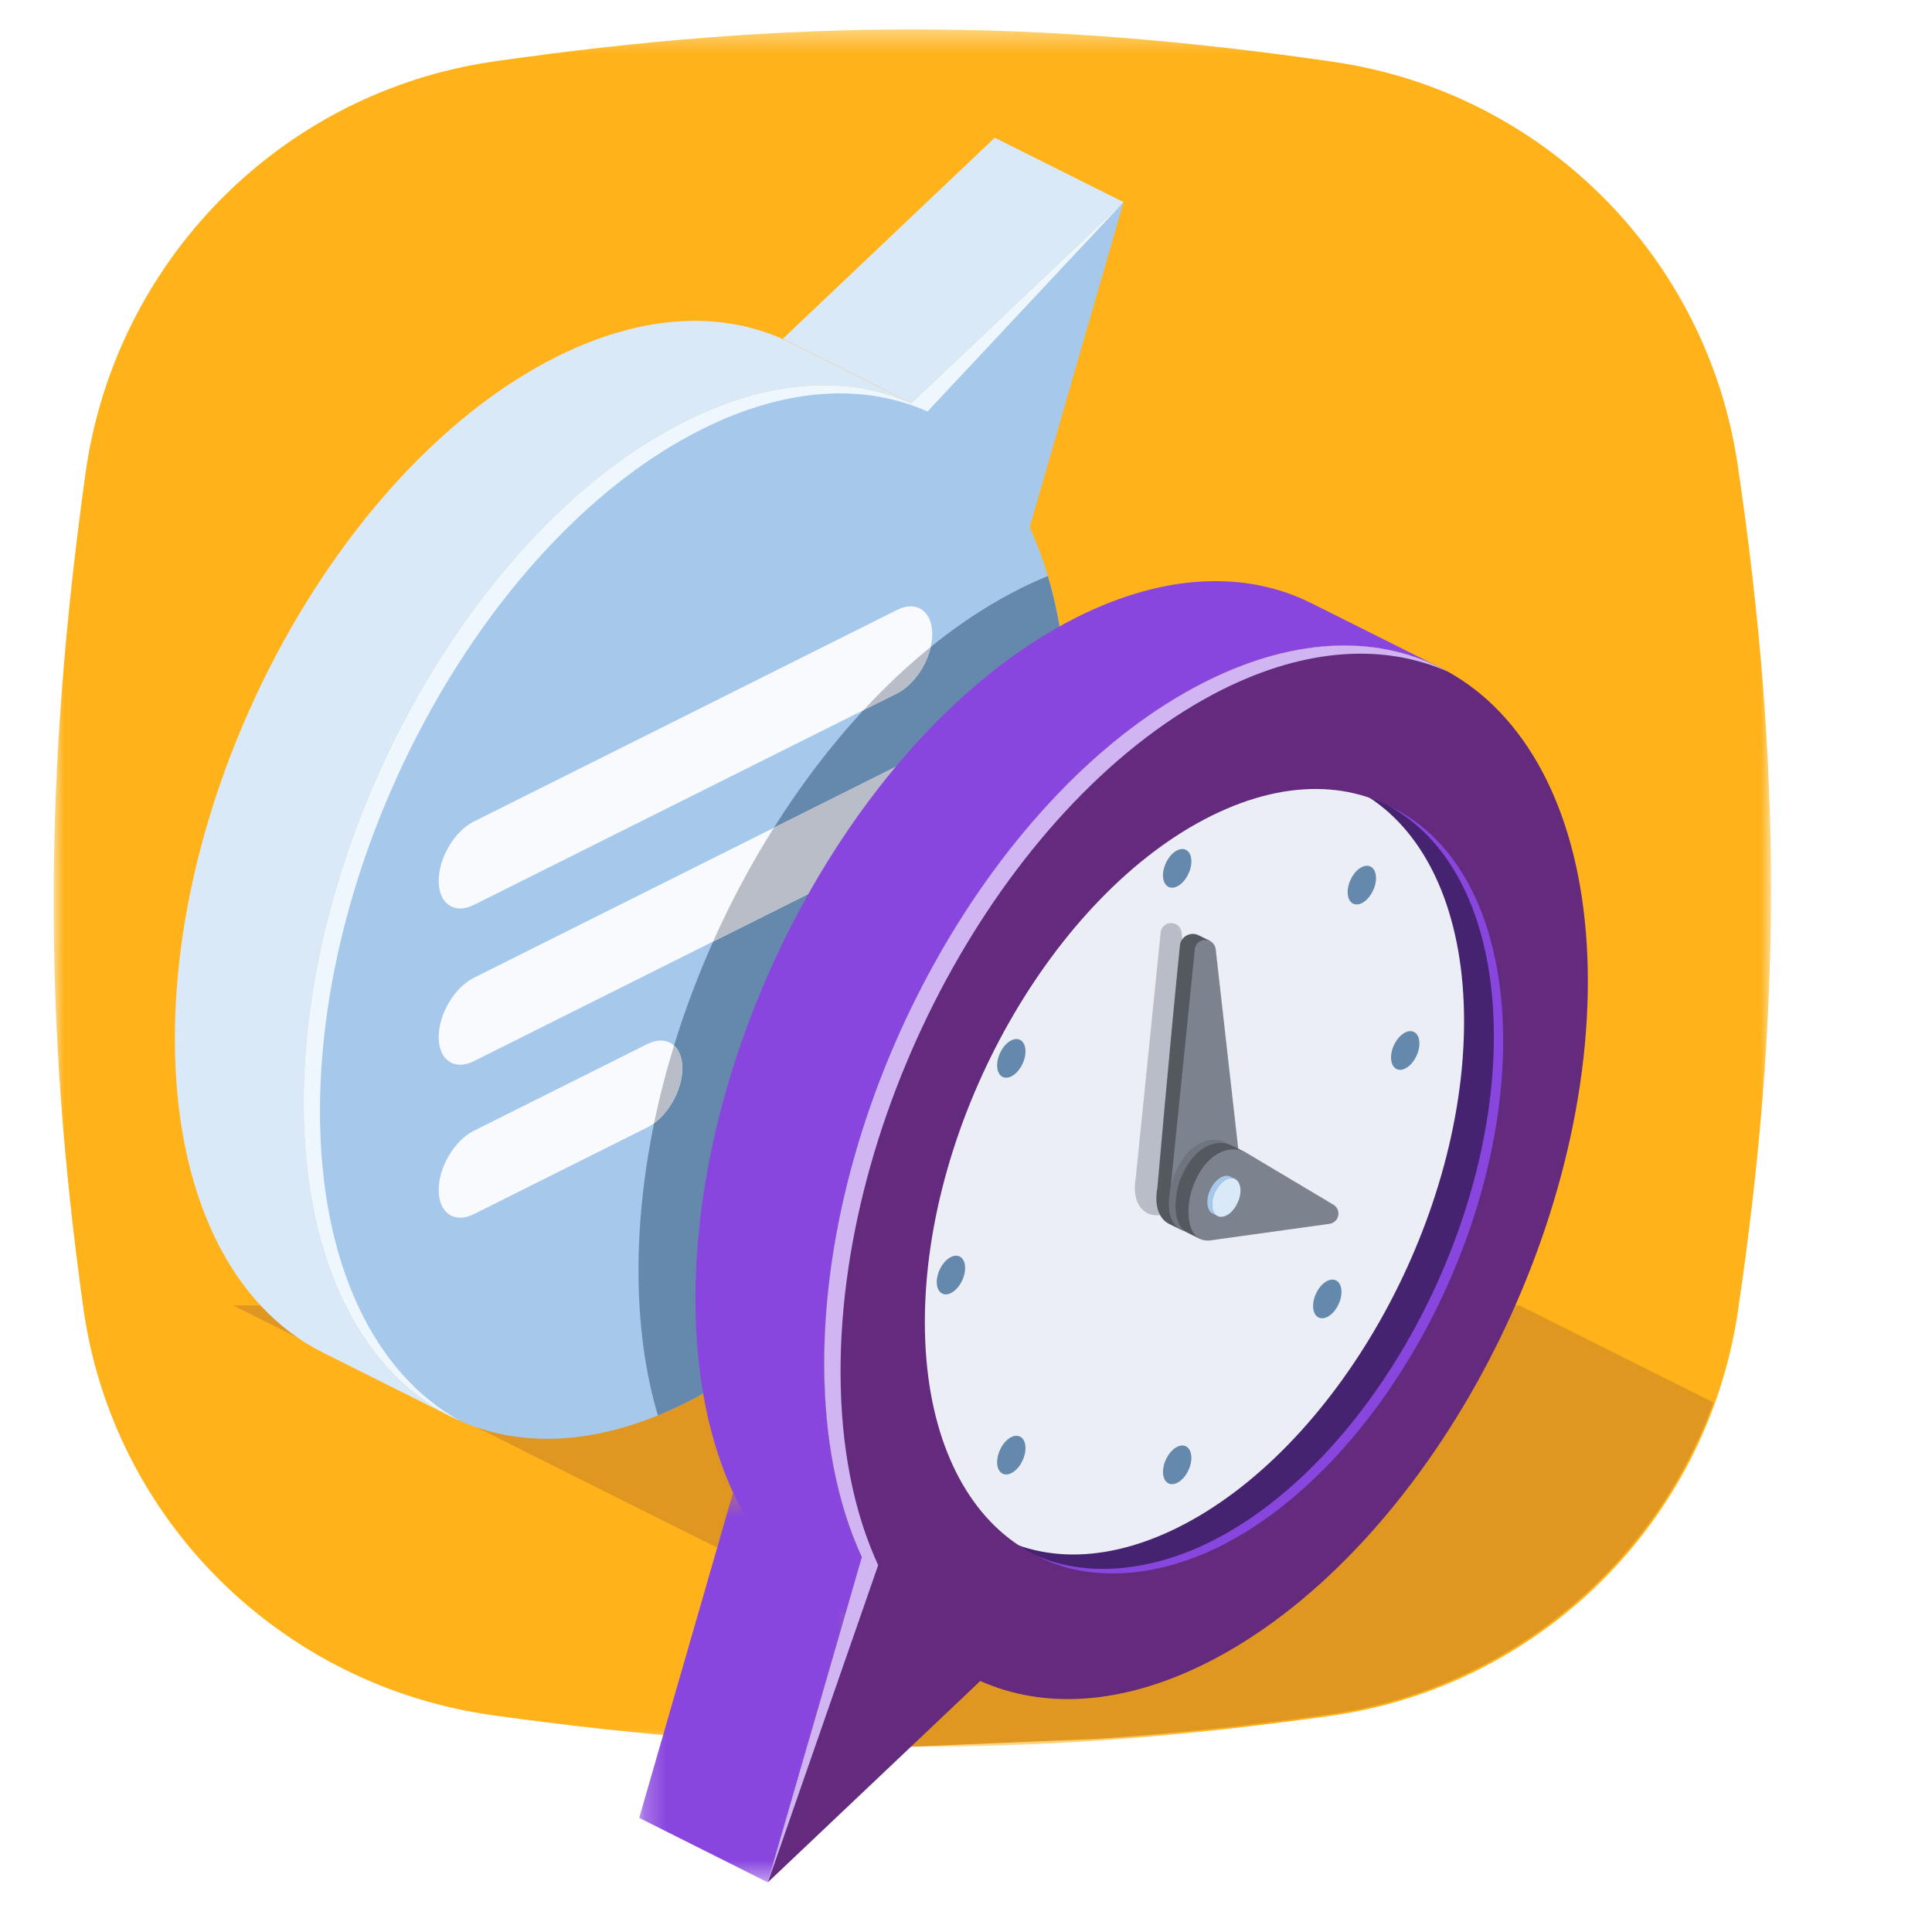 <?xml version="1.0" encoding="UTF-8"?>
<svg width="90px" height="90px" viewBox="0 0 90 90" version="1.1" xmlns="http://www.w3.org/2000/svg" xmlns:xlink="http://www.w3.org/1999/xlink">
    <title>beneficios/atencion</title>
    <defs>
        <polygon id="path-1" points="0 0.351 80 0.351 80 80.351 0 80.351"></polygon>
        <polygon id="path-3" points="0.24 0.364 10.612 0.364 10.612 18.519 0.24 18.519"></polygon>
    </defs>
    <g id="beneficios/atencion" stroke="none" stroke-width="1" fill="none" fill-rule="evenodd">
        <g id="Group-69" transform="translate(2.5, 1)">
            <g id="Group-3" transform="translate(0, 0.02)">
                <mask id="mask-2" fill="white">
                    <use xlink:href="#path-1"></use>
                </mask>
                <g id="Clip-2"></g>
                <path d="M1.484,21.027 C2.859,11.124 10.613,3.266 20.509,1.844 C34.403,-0.153 45.856,-0.149 59.65,1.867 C69.353,3.285 77.007,10.918 78.445,20.618 C80.543,34.771 80.49,46.319 78.457,60.068 C77.011,69.849 69.266,77.534 59.476,78.911 C45.686,80.851 34.32,80.819 20.446,78.881 C10.586,77.504 2.76,69.781 1.384,59.921 C-0.525,46.246 -0.429,34.811 1.484,21.027" id="Fill-1" fill="#FFB219" mask="url(#mask-2)"></path>
            </g>
            <path d="M77.317,64.331 L68.281,59.809 L8.351,59.809 L31.774,71.532 L39.933,80.37 L48.688,79.998 C52.155,79.76 55.7,79.385 59.423,78.861 C67.72,77.694 74.547,71.996 77.317,64.331" id="Fill-4" fill="#E09722"></path>
            <path d="M39.949,17.79 L49.84,8.415 L45.465,23.565 C46.588,26 47.218,29.046 47.218,32.593 C47.218,45.214 39.248,59.445 29.432,64.354 C19.616,69.262 11.646,63 11.646,50.379 C11.646,37.759 19.616,23.527 29.432,18.619 C33.365,16.652 37.002,16.479 39.949,17.79" id="Fill-6" fill="#A6C8EB"></path>
            <path d="M46.313,25.833 C46.9,27.808 47.217,30.074 47.217,32.593 C47.217,45.214 39.248,59.445 29.432,64.354 C29,64.57 28.571,64.764 28.147,64.937 C27.56,62.963 27.243,60.697 27.243,58.177 C27.243,45.556 35.212,31.325 45.028,26.417 C45.46,26.201 45.889,26.006 46.313,25.833" id="Fill-8" fill="#6589AC"></path>
            <path d="M39.291,27.412 C40.194,26.96 40.928,27.464 40.928,28.536 C40.928,29.607 40.194,30.844 39.291,31.296 L19.573,41.155 C18.669,41.607 17.936,41.103 17.936,40.032 C17.936,38.96 18.669,37.723 19.573,37.271 L39.291,27.412 Z M39.291,34.691 C40.194,34.239 40.928,34.743 40.928,35.814 C40.928,36.887 40.194,38.123 39.291,38.575 L19.573,48.434 C18.669,48.886 17.936,48.383 17.936,47.311 C17.936,46.239 18.669,45.002 19.573,44.55 L39.291,34.691 Z M27.648,47.639 C28.551,47.187 29.284,47.69 29.284,48.762 C29.284,49.834 28.551,51.071 27.648,51.523 L19.573,55.56 C18.669,56.012 17.936,55.509 17.936,54.437 C17.936,53.365 18.669,52.128 19.573,51.676 L27.648,47.639 Z" id="Fill-10" fill="#F8FAFD"></path>
            <path d="M40.858,29.136 C40.653,30.034 40.029,30.927 39.291,31.296 L37.73,32.077 C38.727,31 39.773,30.013 40.858,29.136 M33.549,37.562 L39.291,34.691 C40.195,34.239 40.928,34.743 40.928,35.815 C40.928,36.887 40.195,38.124 39.291,38.575 L30.719,42.861 C31.543,41.018 32.493,39.238 33.549,37.562 M28.899,47.704 C29.14,47.922 29.285,48.286 29.285,48.763 C29.285,49.704 28.719,50.772 27.97,51.324 C28.22,50.111 28.532,48.901 28.899,47.704" id="Fill-12" fill="#B8BDC7"></path>
            <path d="M18.526,64.999 L18.526,64.999 L12.526,61.999 L12.526,61.999 C8.341,59.906 5.646,54.718 5.646,47.379 C5.646,34.758 13.615,20.527 23.432,15.619 C27.54,13.565 31.325,13.467 34.337,14.974 L40.338,17.974 C37.325,16.467 33.54,16.565 29.432,18.619 C19.616,23.527 11.646,37.758 11.646,50.379 C11.646,57.718 14.341,62.906 18.526,64.999" id="Fill-14" fill="#D9E9F8"></path>
            <polygon id="Fill-16" fill="#D9E9F8" points="49.84 8.415 43.84 5.415 33.968 14.78 39.956 17.782"></polygon>
            <path d="M37.649,71.533 C36.526,69.097 35.896,66.052 35.896,62.504 C35.896,49.883 43.865,35.652 53.682,30.744 C63.498,25.836 71.468,32.097 71.468,44.718 C71.468,57.339 63.498,71.57 53.682,76.479 C49.748,78.445 46.112,78.618 43.165,77.307 L33.273,86.683 L37.649,71.533 Z" id="Fill-18" fill="#642A7D"></path>
            <path d="M36.885,74.178 L36.775,74.124 C32.59,72.031 29.896,66.842 29.896,59.504 C29.896,46.883 37.865,32.652 47.681,27.744 C51.79,25.69 55.574,25.592 58.587,27.098 L58.587,27.098 L64.587,30.098 L64.575,30.092 L64.554,30.082 L64.552,30.081 L64.55,30.08 L64.533,30.072 L64.518,30.064 L64.516,30.063 L64.514,30.062 C64.468,30.039 64.421,30.017 64.375,29.995 L64.374,29.995 L64.374,29.995 L64.363,29.99 L64.342,29.98 L64.338,29.978 L64.336,29.977 L64.32,29.97 L64.305,29.963 L64.303,29.962 L64.299,29.96 L64.277,29.95 L64.267,29.945 L64.267,29.945 L64.266,29.945 C64.231,29.929 64.195,29.913 64.16,29.897 L64.158,29.897 L64.148,29.893 L64.127,29.883 L64.123,29.881 L64.12,29.88 L64.105,29.873 L64.09,29.867 L64.086,29.866 L64.081,29.864 L64.061,29.855 L64.051,29.85 L64.05,29.85 L64.047,29.849 C64.011,29.834 63.977,29.819 63.942,29.805 L63.941,29.805 L63.94,29.804 L63.931,29.8 L63.91,29.792 L63.904,29.789 L63.901,29.788 L63.887,29.783 L63.871,29.776 L63.867,29.775 L63.862,29.773 L63.843,29.765 L63.833,29.761 L63.831,29.76 L63.825,29.758 C63.79,29.745 63.756,29.731 63.721,29.718 L63.72,29.717 L63.72,29.717 L63.711,29.714 L63.69,29.706 L63.683,29.703 L63.68,29.702 L63.667,29.697 L63.651,29.691 L63.646,29.689 L63.64,29.687 L63.623,29.681 L63.611,29.677 L63.609,29.676 L63.602,29.673 C63.567,29.66 63.533,29.648 63.498,29.636 L63.497,29.635 L63.497,29.635 L63.489,29.633 L63.467,29.625 L63.46,29.622 L63.456,29.621 L63.445,29.617 L63.428,29.612 L63.422,29.609 L63.416,29.607 L63.4,29.602 L63.388,29.598 L63.385,29.596 L63.377,29.594 L63.355,29.586 L63.347,29.584 L63.347,29.584 L63.343,29.583 L63.31,29.572 L63.273,29.559 L63.272,29.559 L63.265,29.557 L63.243,29.55 L63.234,29.547 L63.231,29.546 L63.22,29.542 L63.204,29.537 L63.196,29.535 L63.19,29.533 L63.174,29.528 L63.163,29.524 L63.158,29.523 L63.149,29.52 L63.129,29.514 L63.121,29.512 L63.12,29.511 L63.112,29.509 C63.08,29.499 63.048,29.489 63.016,29.48 L63.006,29.477 L63.003,29.476 L62.993,29.473 L62.976,29.468 L62.968,29.466 L62.961,29.464 L62.947,29.46 L62.935,29.456 L62.929,29.455 L62.92,29.452 L62.901,29.447 L62.893,29.444 L62.891,29.444 L62.88,29.441 C62.849,29.432 62.818,29.424 62.787,29.415 L62.775,29.412 L62.772,29.411 L62.763,29.409 L62.746,29.405 L62.737,29.402 L62.73,29.4 L62.717,29.397 L62.705,29.393 L62.698,29.392 L62.688,29.389 L62.671,29.385 L62.663,29.383 L62.66,29.382 L62.647,29.379 C62.617,29.371 62.587,29.363 62.556,29.356 L62.543,29.353 L62.54,29.352 L62.531,29.35 L62.515,29.346 L62.504,29.344 L62.497,29.342 L62.485,29.339 L62.473,29.336 L62.465,29.335 L62.455,29.332 L62.438,29.328 L62.43,29.326 L62.426,29.326 L62.413,29.323 L62.391,29.318 L62.387,29.317 L62.383,29.316 L62.344,29.307 L62.323,29.303 L62.308,29.3 L62.305,29.299 L62.298,29.297 L62.281,29.294 L62.269,29.291 L62.262,29.29 L62.251,29.287 L62.238,29.285 L62.23,29.283 L62.219,29.281 L62.203,29.277 L62.195,29.276 L62.19,29.275 L62.176,29.272 L62.156,29.268 L62.151,29.267 L62.151,29.267 L62.134,29.264 L62.109,29.259 L62.088,29.255 L62.071,29.252 L62.068,29.251 L62.062,29.25 L62.045,29.247 L62.031,29.244 L62.025,29.243 L62.014,29.241 L62.001,29.239 L61.992,29.237 L61.981,29.235 L61.967,29.232 L61.957,29.231 L61.952,29.23 L61.937,29.227 L61.919,29.224 L61.914,29.223 L61.912,29.223 L61.892,29.219 L61.871,29.216 L61.851,29.212 L61.832,29.209 L61.83,29.209 L61.824,29.208 L61.806,29.205 L61.792,29.203 L61.785,29.202 L61.775,29.2 L61.762,29.198 L61.752,29.196 L61.741,29.195 L61.727,29.193 L61.718,29.191 L61.712,29.19 L61.697,29.188 L61.68,29.185 L61.674,29.185 L61.671,29.184 L61.65,29.181 L61.631,29.178 L61.613,29.176 L61.591,29.172 L61.588,29.172 L61.583,29.171 L61.566,29.169 L61.551,29.167 L61.544,29.166 L61.535,29.165 L61.521,29.163 L61.51,29.162 L61.5,29.16 L61.487,29.158 L61.477,29.157 L61.47,29.156 L61.454,29.154 L61.438,29.152 L61.432,29.152 L61.429,29.151 L61.407,29.148 L61.39,29.146 L61.375,29.145 L61.347,29.141 L61.345,29.141 L61.341,29.14 L61.324,29.139 L61.307,29.137 L61.301,29.136 L61.292,29.135 L61.278,29.133 L61.266,29.132 L61.255,29.131 L61.244,29.13 L61.233,29.129 L61.225,29.128 L61.21,29.126 L61.194,29.125 L61.188,29.124 L61.184,29.124 L61.163,29.122 L61.145,29.12 L61.141,29.119 L61.102,29.116 L61.101,29.116 L61.097,29.115 L61.08,29.114 L61.061,29.112 L61.055,29.112 L61.047,29.111 L61.033,29.11 L61.02,29.109 L61.01,29.108 L60.998,29.107 L60.988,29.106 L60.979,29.105 L60.964,29.104 L60.949,29.103 L60.942,29.102 L60.937,29.102 L60.916,29.1 L60.9,29.099 L60.897,29.099 C60.882,29.098 60.868,29.097 60.854,29.096 L60.85,29.096 L60.834,29.095 L60.813,29.093 L60.808,29.093 L60.801,29.093 L60.787,29.092 L60.772,29.091 L60.762,29.09 L60.751,29.089 L60.74,29.089 L60.73,29.088 L60.715,29.087 L60.701,29.087 L60.694,29.086 L60.688,29.086 L60.667,29.085 L60.652,29.084 L60.648,29.084 C60.634,29.083 60.619,29.083 60.604,29.082 L60.602,29.082 L60.587,29.081 L60.564,29.08 L60.558,29.08 L60.552,29.08 L60.538,29.079 L60.521,29.079 L60.512,29.078 L60.502,29.078 L60.491,29.078 L60.48,29.077 L60.465,29.077 L60.452,29.076 L60.444,29.076 L60.438,29.076 L60.417,29.075 L60.401,29.075 L60.398,29.075 L60.353,29.074 L60.351,29.074 L60.337,29.073 L60.312,29.073 L60.307,29.073 L60.301,29.073 L60.287,29.073 L60.27,29.072 L60.26,29.072 L60.251,29.072 L60.24,29.072 L60.227,29.072 L60.213,29.072 L60.2,29.072 L60.193,29.072 L60.185,29.072 L60.164,29.071 L60.15,29.071 L60.146,29.071 L60.143,29.071 L60.103,29.071 L60.1,29.071 L60.087,29.071 L60.058,29.072 L60.054,29.072 L60.049,29.072 L60.034,29.072 L60.015,29.072 L60.007,29.072 L59.998,29.072 L59.986,29.072 L59.973,29.072 L59.959,29.072 L59.947,29.073 L59.939,29.073 L59.931,29.073 L59.91,29.073 L59.896,29.073 L59.892,29.074 L59.888,29.074 L59.853,29.075 L59.845,29.075 L59.837,29.075 L59.803,29.076 L59.799,29.076 L59.794,29.076 L59.78,29.076 L59.76,29.077 L59.751,29.077 L59.743,29.078 L59.731,29.078 L59.717,29.078 L59.703,29.079 L59.692,29.079 L59.683,29.08 L59.674,29.08 L59.655,29.081 L59.641,29.082 L59.636,29.082 L59.631,29.082 L59.599,29.083 L59.59,29.084 L59.587,29.084 L59.545,29.086 L59.542,29.086 L59.538,29.086 L59.524,29.087 L59.502,29.088 L59.494,29.089 L59.486,29.089 L59.474,29.09 L59.459,29.09 L59.446,29.091 L59.435,29.092 L59.426,29.093 L59.416,29.093 L59.397,29.094 L59.383,29.095 L59.378,29.096 L59.373,29.096 L59.343,29.098 L59.331,29.099 L59.33,29.099 C59.315,29.1 59.299,29.101 59.284,29.102 L59.28,29.102 L59.267,29.103 L59.243,29.105 L59.235,29.106 L59.228,29.106 L59.216,29.107 L59.2,29.109 L59.187,29.109 L59.176,29.11 L59.167,29.111 L59.156,29.112 L59.137,29.114 L59.124,29.115 L59.118,29.115 L59.113,29.116 L59.084,29.118 L59.072,29.119 L59.07,29.12 C59.054,29.121 59.038,29.123 59.023,29.124 L59.02,29.124 L59.007,29.125 L58.981,29.128 L58.975,29.129 L58.968,29.129 L58.955,29.131 L58.938,29.132 L58.926,29.134 L58.915,29.135 L58.906,29.136 L58.894,29.137 L58.876,29.139 L58.864,29.14 L58.857,29.141 L58.85,29.142 L58.823,29.145 L58.811,29.146 L58.808,29.146 C58.793,29.148 58.777,29.15 58.761,29.152 L58.759,29.152 L58.747,29.153 L58.719,29.157 L58.713,29.157 L58.706,29.158 L58.694,29.16 L58.675,29.162 L58.663,29.163 L58.654,29.165 L58.643,29.166 L58.631,29.168 L58.613,29.17 L58.601,29.172 L58.594,29.172 L58.587,29.173 L58.561,29.177 L58.548,29.179 L58.545,29.179 C58.529,29.181 58.513,29.183 58.497,29.186 L58.495,29.186 L58.485,29.187 L58.454,29.192 L58.448,29.193 L58.443,29.193 L58.43,29.195 L58.41,29.198 L58.399,29.2 L58.39,29.201 L58.379,29.202 L58.365,29.205 L58.349,29.207 L58.337,29.209 L58.33,29.21 L58.321,29.211 L58.297,29.215 L58.284,29.217 L58.28,29.217 C58.264,29.22 58.248,29.223 58.232,29.225 L58.231,29.225 L58.223,29.227 L58.188,29.232 L58.183,29.233 L58.177,29.234 L58.165,29.236 L58.143,29.24 L58.133,29.242 L58.124,29.243 L58.113,29.245 L58.098,29.247 L58.083,29.25 L58.071,29.252 L58.064,29.253 L58.054,29.255 L58.031,29.259 L58.018,29.261 L58.014,29.262 C57.997,29.265 57.981,29.268 57.965,29.271 L57.964,29.271 L57.96,29.272 L57.92,29.279 L57.915,29.28 L57.911,29.281 L57.898,29.283 L57.875,29.287 L57.865,29.289 L57.857,29.291 L57.846,29.293 L57.83,29.296 L57.815,29.299 L57.803,29.301 L57.795,29.303 L57.785,29.305 L57.763,29.309 L57.75,29.312 L57.745,29.313 L57.741,29.313 L57.701,29.322 L57.696,29.323 L57.695,29.323 C57.679,29.326 57.663,29.329 57.646,29.333 L57.643,29.333 L57.63,29.336 L57.605,29.341 L57.596,29.343 L57.588,29.345 L57.577,29.347 L57.56,29.351 L57.545,29.354 L57.535,29.356 L57.526,29.358 L57.515,29.36 L57.494,29.365 L57.48,29.368 L57.476,29.369 L57.47,29.37 L57.434,29.378 L57.427,29.38 L57.425,29.38 C57.409,29.384 57.392,29.387 57.375,29.392 L57.372,29.392 L57.36,29.395 L57.334,29.401 L57.325,29.403 L57.318,29.405 L57.307,29.407 L57.289,29.412 L57.274,29.415 L57.264,29.417 L57.255,29.42 L57.243,29.422 L57.223,29.427 L57.21,29.43 L57.204,29.432 L57.198,29.433 L57.165,29.441 L57.155,29.443 L57.154,29.444 C57.137,29.448 57.121,29.452 57.104,29.456 L57.101,29.457 L57.09,29.46 L57.061,29.467 L57.053,29.469 L57.047,29.471 L57.034,29.474 L57.016,29.479 L57.002,29.482 L56.992,29.485 L56.983,29.487 L56.97,29.49 L56.95,29.496 L56.938,29.499 L56.931,29.5 L56.924,29.502 L56.894,29.51 L56.883,29.513 L56.881,29.514 C56.864,29.518 56.847,29.523 56.831,29.527 L56.828,29.528 L56.817,29.531 L56.787,29.539 L56.78,29.541 L56.773,29.543 L56.761,29.546 L56.741,29.552 L56.728,29.555 L56.719,29.558 L56.708,29.561 L56.695,29.565 L56.676,29.57 L56.664,29.573 L56.657,29.575 L56.649,29.577 L56.62,29.586 L56.609,29.589 L56.606,29.59 L56.555,29.604 L56.554,29.605 L56.544,29.607 L56.511,29.617 L56.504,29.619 L56.499,29.621 L56.486,29.625 L56.465,29.631 L56.453,29.635 L56.444,29.637 L56.433,29.64 L56.419,29.645 L56.4,29.65 L56.388,29.654 L56.382,29.656 L56.373,29.659 L56.345,29.667 L56.334,29.671 L56.33,29.672 C56.313,29.677 56.296,29.682 56.279,29.687 L56.278,29.688 L56.271,29.69 L56.234,29.702 L56.228,29.703 L56.223,29.705 L56.21,29.709 L56.188,29.716 L56.176,29.72 L56.167,29.723 L56.157,29.726 L56.141,29.731 L56.124,29.737 L56.112,29.741 L56.105,29.743 L56.095,29.746 L56.069,29.755 L56.057,29.759 L56.053,29.76 C56.036,29.766 56.018,29.771 56.001,29.777 L56.001,29.777 L55.997,29.779 L55.955,29.792 L55.95,29.794 L55.945,29.796 L55.933,29.8 L55.909,29.808 L55.898,29.812 L55.89,29.815 L55.878,29.819 L55.862,29.824 L55.845,29.83 L55.834,29.834 L55.826,29.836 L55.815,29.84 L55.791,29.849 L55.778,29.853 L55.774,29.855 L55.769,29.856 L55.725,29.872 L55.723,29.873 L55.722,29.873 C55.705,29.879 55.688,29.885 55.671,29.891 L55.667,29.892 L55.654,29.897 L55.628,29.906 L55.618,29.91 L55.611,29.912 L55.599,29.917 L55.582,29.923 L55.566,29.929 L55.555,29.933 L55.547,29.936 L55.535,29.94 L55.512,29.949 L55.499,29.953 L55.494,29.955 L55.488,29.957 L55.449,29.972 L55.443,29.974 L55.442,29.974 C55.425,29.981 55.408,29.987 55.39,29.994 L55.387,29.995 L55.374,30 L55.347,30.01 L55.338,30.014 L55.331,30.016 L55.318,30.021 L55.3,30.028 L55.285,30.034 L55.274,30.038 L55.265,30.042 L55.253,30.046 L55.231,30.055 L55.218,30.06 L55.213,30.062 L55.206,30.065 L55.171,30.079 L55.162,30.082 L55.161,30.082 C55.143,30.089 55.126,30.096 55.108,30.103 L55.105,30.104 L55.094,30.109 L55.065,30.12 L55.056,30.124 L55.049,30.127 L55.037,30.132 L55.017,30.14 L55.003,30.145 L54.993,30.15 L54.983,30.153 L54.97,30.159 L54.949,30.167 L54.936,30.173 L54.93,30.175 L54.923,30.178 L54.89,30.192 L54.88,30.196 L54.878,30.197 C54.86,30.204 54.843,30.211 54.825,30.219 L54.823,30.22 L54.812,30.224 L54.781,30.237 L54.773,30.241 L54.766,30.243 L54.754,30.249 L54.733,30.257 L54.72,30.263 L54.71,30.267 L54.7,30.272 L54.685,30.277 L54.665,30.286 L54.653,30.292 L54.647,30.295 L54.638,30.298 L54.608,30.312 L54.596,30.316 L54.594,30.317 C54.576,30.325 54.559,30.333 54.541,30.34 L54.539,30.341 L54.53,30.345 L54.495,30.36 L54.488,30.364 L54.483,30.366 L54.47,30.372 L54.448,30.382 L54.435,30.387 L54.425,30.392 L54.415,30.396 L54.4,30.403 L54.381,30.412 L54.368,30.417 L54.361,30.42 L54.353,30.424 L54.324,30.437 L54.312,30.443 L54.308,30.444 C54.291,30.452 54.273,30.46 54.255,30.468 L54.254,30.469 L54.247,30.473 L54.209,30.49 L54.203,30.493 L54.197,30.495 L54.184,30.501 L54.161,30.512 L54.149,30.518 L54.14,30.522 L54.13,30.527 L54.114,30.535 L54.095,30.543 L54.083,30.549 L54.075,30.552 L54.066,30.557 L54.038,30.57 L54.026,30.576 L54.022,30.577 C54.005,30.586 53.987,30.595 53.969,30.603 L53.968,30.603 L53.963,30.606 L53.922,30.626 L53.916,30.629 L53.911,30.631 L53.898,30.637 L53.874,30.649 L53.863,30.655 L53.854,30.659 L53.843,30.664 L53.826,30.672 L53.808,30.681 L53.797,30.687 L53.788,30.691 L53.778,30.696 L53.752,30.709 L53.739,30.715 L53.735,30.717 L53.682,30.744 C53.508,30.83 53.336,30.92 53.164,31.012 L53.109,31.042 L53.057,31.07 C51.787,31.761 50.551,32.607 49.362,33.584 C49.154,33.755 48.948,33.929 48.743,34.108 C48.329,34.469 47.921,34.845 47.52,35.236 L47.518,35.238 L47.467,35.288 C46.717,36.023 45.99,36.81 45.291,37.642 L45.254,37.686 L45.214,37.734 C45.181,37.774 45.147,37.815 45.114,37.855 L45.113,37.856 L45.11,37.859 C45.079,37.896 45.049,37.933 45.018,37.97 L44.972,38.028 C44.931,38.077 44.891,38.126 44.851,38.176 C43.7,39.6 42.631,41.144 41.66,42.775 C41.607,42.864 41.554,42.953 41.503,43.042 C41.417,43.188 41.333,43.335 41.248,43.482 C41.22,43.532 41.191,43.583 41.163,43.633 C40.286,45.19 39.498,46.818 38.816,48.491 C38.801,48.528 38.786,48.565 38.771,48.602 C38.49,49.297 38.227,49.999 37.984,50.707 C37.966,50.759 37.948,50.81 37.931,50.861 C37.914,50.911 37.897,50.962 37.88,51.012 L37.867,51.05 L37.849,51.105 C37.776,51.324 37.705,51.544 37.635,51.765 L37.628,51.79 L37.612,51.84 C37.356,52.66 37.126,53.485 36.924,54.314 L36.921,54.33 L36.906,54.39 C36.76,54.995 36.628,55.603 36.513,56.21 C36.445,56.562 36.383,56.913 36.327,57.265 L36.315,57.34 C36.287,57.517 36.26,57.693 36.235,57.869 C36.225,57.939 36.215,58.009 36.206,58.079 L36.204,58.093 C36.196,58.153 36.188,58.214 36.18,58.274 L36.174,58.316 C36.169,58.358 36.164,58.4 36.158,58.442 C36.095,58.939 36.044,59.436 36.003,59.931 C35.932,60.794 35.896,61.653 35.896,62.504 L35.896,62.589 L35.896,62.59 L35.896,62.616 L35.896,62.67 L35.896,62.673 L35.896,62.676 L35.897,62.706 L35.897,62.752 L35.897,62.757 L35.897,62.761 L35.897,62.793 L35.898,62.835 L35.898,62.841 L35.898,62.846 L35.898,62.878 L35.899,62.917 L35.899,62.925 L35.899,62.932 L35.9,62.962 L35.9,62.999 L35.9,63.008 L35.9,63.016 L35.901,63.046 L35.901,63.082 L35.902,63.091 L35.902,63.101 L35.903,63.13 L35.903,63.163 L35.904,63.175 L35.904,63.186 L35.905,63.213 L35.905,63.245 L35.905,63.257 L35.906,63.27 L35.907,63.296 L35.907,63.326 L35.908,63.34 L35.908,63.354 L35.909,63.379 L35.91,63.407 L35.91,63.423 L35.911,63.438 L35.911,63.462 L35.913,63.488 L35.913,63.506 L35.914,63.522 L35.914,63.545 L35.915,63.569 L35.916,63.588 L35.917,63.605 L35.918,63.627 L35.918,63.65 L35.919,63.67 L35.92,63.689 L35.921,63.709 L35.921,63.73 L35.923,63.752 L35.923,63.772 L35.924,63.79 L35.925,63.81 L35.926,63.833 L35.927,63.855 L35.928,63.872 L35.929,63.89 L35.93,63.915 L35.931,63.937 L35.932,63.953 L35.933,63.97 L35.934,63.996 L35.935,64.02 L35.936,64.035 L35.937,64.05 L35.938,64.077 L35.94,64.102 L35.941,64.116 L35.941,64.13 L35.943,64.158 L35.945,64.184 L35.945,64.196 L35.946,64.209 L35.948,64.239 L35.95,64.266 L35.951,64.277 L35.951,64.288 L35.953,64.32 L35.955,64.348 L35.955,64.357 L35.956,64.367 L35.958,64.4 L35.96,64.429 L35.961,64.437 L35.961,64.446 L35.964,64.481 L35.966,64.51 L35.967,64.517 L35.967,64.524 L35.97,64.562 L35.972,64.592 L35.972,64.597 L35.973,64.603 L35.976,64.642 L35.978,64.672 L35.978,64.676 L35.979,64.681 L35.982,64.724 L35.984,64.753 L35.984,64.756 L35.985,64.759 L35.989,64.807 L35.991,64.833 L35.991,64.835 L35.991,64.837 L35.997,64.904 L35.998,64.914 L35.998,64.914 C36,64.94 36.003,64.966 36.005,64.993 L36.005,64.994 L36.007,65.018 L36.012,65.069 L36.012,65.071 L36.013,65.073 L36.015,65.102 L36.019,65.146 L36.02,65.15 L36.02,65.153 L36.023,65.183 L36.027,65.223 L36.027,65.227 L36.028,65.233 L36.031,65.262 L36.034,65.299 L36.035,65.306 L36.035,65.312 L36.039,65.341 L36.043,65.376 L36.043,65.383 L36.044,65.391 L36.047,65.419 L36.05,65.452 L36.051,65.461 L36.053,65.47 L36.055,65.497 L36.059,65.528 L36.06,65.538 L36.061,65.548 L36.064,65.575 L36.067,65.604 L36.069,65.615 L36.07,65.627 L36.073,65.652 L36.076,65.679 L36.078,65.692 L36.079,65.705 L36.082,65.729 L36.085,65.755 L36.087,65.769 L36.089,65.783 L36.091,65.806 L36.094,65.83 L36.096,65.846 L36.098,65.86 L36.101,65.882 L36.104,65.905 L36.106,65.922 L36.108,65.938 L36.111,65.958 L36.114,65.98 L36.116,65.998 L36.118,66.015 L36.121,66.035 L36.123,66.055 L36.126,66.074 L36.128,66.093 L36.131,66.11 L36.134,66.129 L36.136,66.15 L36.139,66.169 L36.141,66.186 L36.144,66.203 L36.147,66.225 L36.15,66.246 L36.152,66.262 L36.154,66.277 L36.158,66.301 L36.161,66.323 L36.163,66.337 L36.165,66.351 L36.168,66.376 L36.172,66.399 L36.174,66.412 L36.176,66.425 L36.18,66.451 L36.184,66.475 L36.185,66.486 L36.187,66.499 L36.191,66.526 L36.195,66.551 L36.197,66.561 L36.198,66.572 L36.203,66.6 L36.207,66.626 L36.209,66.635 L36.21,66.645 L36.215,66.675 L36.219,66.702 L36.221,66.709 L36.222,66.717 L36.227,66.749 L36.231,66.777 L36.233,66.783 L36.234,66.79 L36.24,66.824 L36.244,66.852 L36.245,66.857 L36.246,66.863 L36.252,66.898 L36.257,66.927 L36.258,66.931 L36.259,66.935 L36.265,66.973 L36.27,67.002 L36.271,67.004 L36.271,67.007 L36.278,67.049 L36.283,67.076 L36.284,67.077 L36.284,67.079 L36.294,67.133 L36.297,67.15 L36.297,67.15 C36.301,67.175 36.306,67.199 36.31,67.223 L36.31,67.224 L36.315,67.246 L36.324,67.293 L36.324,67.295 L36.324,67.297 L36.33,67.325 L36.337,67.365 L36.338,67.367 L36.338,67.371 L36.344,67.399 L36.351,67.435 L36.352,67.44 L36.353,67.444 L36.358,67.472 L36.365,67.506 L36.367,67.512 L36.368,67.517 L36.373,67.545 L36.38,67.576 L36.381,67.583 L36.383,67.59 L36.388,67.616 L36.394,67.646 L36.396,67.655 L36.397,67.663 L36.403,67.688 L36.409,67.716 L36.411,67.726 L36.413,67.735 L36.418,67.76 L36.424,67.786 L36.426,67.797 L36.428,67.807 L36.433,67.831 L36.439,67.856 L36.441,67.867 L36.444,67.879 L36.448,67.902 L36.454,67.925 L36.457,67.938 L36.46,67.951 L36.464,67.972 L36.47,67.995 L36.473,68.009 L36.476,68.022 L36.48,68.043 L36.485,68.063 L36.489,68.079 L36.492,68.093 L36.496,68.113 L36.501,68.132 L36.505,68.149 L36.508,68.165 L36.513,68.183 L36.517,68.201 L36.521,68.218 L36.525,68.236 L36.529,68.252 L36.534,68.269 L36.538,68.288 L36.542,68.306 L36.546,68.322 L36.55,68.337 L36.555,68.357 L36.56,68.376 L36.563,68.391 L36.567,68.406 L36.572,68.426 L36.577,68.447 L36.58,68.46 L36.584,68.473 L36.589,68.495 L36.594,68.516 L36.598,68.529 L36.6,68.541 L36.607,68.564 L36.613,68.586 L36.615,68.597 L36.618,68.608 L36.624,68.632 L36.63,68.656 L36.633,68.666 L36.635,68.675 L36.642,68.701 L36.648,68.725 L36.651,68.734 L36.653,68.742 L36.66,68.769 L36.667,68.794 L36.669,68.802 L36.671,68.809 L36.678,68.837 L36.686,68.863 L36.688,68.87 L36.689,68.876 L36.697,68.905 L36.705,68.932 L36.706,68.937 L36.707,68.942 L36.716,68.972 L36.724,69 L36.725,69.004 L36.726,69.008 L36.735,69.04 L36.743,69.068 L36.744,69.071 L36.744,69.074 L36.754,69.108 L36.763,69.136 L36.763,69.138 L36.764,69.139 L36.774,69.177 L36.783,69.204 L36.783,69.205 C36.789,69.227 36.795,69.248 36.802,69.27 L36.802,69.271 L36.81,69.299 L36.821,69.335 L36.822,69.336 L36.822,69.339 L36.831,69.367 L36.841,69.4 L36.842,69.402 L36.843,69.406 L36.851,69.434 L36.861,69.465 L36.862,69.468 L36.863,69.472 L36.872,69.5 L36.881,69.529 L36.882,69.533 L36.884,69.539 L36.893,69.566 L36.901,69.593 L36.903,69.599 L36.905,69.605 L36.913,69.631 L36.922,69.657 L36.924,69.664 L36.926,69.672 L36.934,69.696 L36.942,69.721 L36.945,69.729 L36.948,69.737 L36.955,69.761 L36.963,69.785 L36.966,69.793 L36.97,69.803 L36.977,69.826 L36.984,69.848 L36.987,69.857 L36.991,69.868 L36.998,69.89 L37.005,69.911 L37.009,69.922 L37.013,69.934 L37.02,69.954 L37.027,69.973 L37.031,69.986 L37.035,69.999 L37.042,70.018 L37.048,70.036 L37.053,70.049 L37.058,70.063 L37.064,70.082 L37.07,70.099 L37.075,70.113 L37.08,70.128 L37.086,70.145 L37.092,70.161 L37.097,70.176 L37.103,70.192 L37.109,70.208 L37.114,70.223 L37.12,70.239 L37.126,70.256 L37.131,70.271 L37.137,70.285 L37.143,70.302 L37.149,70.32 L37.155,70.334 L37.159,70.346 L37.166,70.364 L37.173,70.383 L37.178,70.396 L37.182,70.408 L37.189,70.426 L37.197,70.447 L37.201,70.459 L37.205,70.469 L37.212,70.489 L37.22,70.51 L37.224,70.521 L37.228,70.53 L37.235,70.55 L37.244,70.573 L37.248,70.583 L37.251,70.591 L37.26,70.612 L37.268,70.636 L37.272,70.644 L37.275,70.651 L37.283,70.673 L37.293,70.698 L37.296,70.706 L37.298,70.712 L37.307,70.734 L37.317,70.76 L37.32,70.767 L37.322,70.772 L37.331,70.795 L37.342,70.822 L37.345,70.828 L37.346,70.832 L37.355,70.855 L37.367,70.884 L37.37,70.889 L37.371,70.891 L37.38,70.914 L37.393,70.945 L37.394,70.949 L37.395,70.95 L37.404,70.973 L37.418,71.007 L37.419,71.009 L37.419,71.01 L37.427,71.027 C37.447,71.076 37.468,71.125 37.489,71.173 L37.494,71.186 L37.494,71.186 L37.495,71.189 L37.511,71.225 L37.52,71.245 L37.52,71.246 L37.522,71.249 L37.536,71.282 L37.545,71.302 L37.546,71.305 L37.548,71.309 L37.561,71.339 L37.571,71.36 L37.572,71.363 L37.575,71.369 L37.587,71.397 L37.597,71.418 L37.598,71.422 L37.602,71.429 L37.614,71.456 L37.623,71.475 L37.625,71.48 L37.628,71.488 L37.64,71.513 L37.649,71.533 L36.885,74.178 Z" id="Fill-20" fill="#8946DF"></path>
            <path d="M53.946,36.996 C61.322,33.35 67.31,38.002 67.31,47.376 C67.31,56.751 61.322,67.322 53.946,70.967 C46.571,74.613 40.583,69.962 40.583,60.587 C40.583,51.213 46.571,40.642 53.946,36.996" id="Fill-22" fill="#452370"></path>
            <path d="M52.338,36.201 C59.713,32.555 65.702,37.206 65.702,46.581 C65.702,55.956 59.713,66.527 52.338,70.172 C44.962,73.818 38.974,69.167 38.974,59.792 C38.974,50.417 44.962,39.847 52.338,36.201" id="Fill-24" fill="#EBEEF4"></path>
            <path d="M50.41,53.845 L50.41,53.845 C50.41,53.845 51.09,47.148 51.569,42.433 C51.594,42.187 51.803,42 52.053,41.998 C52.303,41.997 52.514,42.182 52.541,42.428 C53.016,46.633 53.649,52.244 53.649,52.244 C53.679,52.375 53.696,52.52 53.696,52.678 C53.696,53.75 52.949,54.99 52.03,55.444 C51.111,55.899 50.364,55.397 50.364,54.324 C50.364,54.167 50.38,54.007 50.41,53.845" id="Fill-26" fill="#B8BDC7"></path>
            <path d="M51.957,56.012 C51.596,55.834 51.367,55.415 51.367,54.821 C51.367,54.663 51.383,54.502 51.414,54.341 C51.414,54.341 51.999,47.638 52.466,43.04 C52.496,42.737 52.753,42.506 53.062,42.504 C53.159,42.503 53.252,42.526 53.334,42.567 L53.876,42.834 L53.672,43.106 L54.653,52.74 C54.683,52.872 54.699,53.016 54.699,53.174 C54.699,54.246 53.953,55.486 53.033,55.94 C52.855,56.029 52.683,56.081 52.521,56.1 L52.544,56.302 L51.957,56.012 Z" id="Fill-28" fill="#545960"></path>
            <path d="M52.001,54.631 L52.001,54.631 C52.001,54.631 52.681,47.934 53.16,43.22 C53.185,42.973 53.394,42.786 53.644,42.784 C53.893,42.783 54.105,42.968 54.132,43.214 C54.607,47.419 55.24,53.03 55.24,53.03 C55.27,53.162 55.286,53.307 55.286,53.464 C55.286,54.537 54.54,55.776 53.62,56.231 C52.701,56.685 51.955,56.183 51.955,55.111 C51.955,54.954 51.971,54.793 52.001,54.631" id="Fill-30" fill="#7D838E"></path>
            <path d="M54.657,52.255 L54.657,52.255 C54.657,52.255 57.166,53.751 58.709,54.671 C58.886,54.777 58.977,54.981 58.936,55.182 C58.894,55.382 58.73,55.535 58.525,55.564 C56.527,55.842 53.037,56.328 53.037,56.328 C52.913,56.347 52.792,56.346 52.675,56.325 C51.879,56.183 51.753,54.75 52.255,53.611 C52.941,52.054 54.069,51.894 54.657,52.255" id="Fill-32" fill="#6F757E"></path>
            <path d="M52.859,56.443 C52.171,56.184 52.083,54.841 52.558,53.762 C53.214,52.273 54.273,52.061 54.878,52.361 L55.48,52.658 L55.458,52.702 L59.012,54.821 C59.19,54.927 59.281,55.131 59.239,55.332 C59.198,55.532 59.033,55.685 58.828,55.714 L53.536,56.451 L53.401,56.714 L52.859,56.446 L52.859,56.443 Z" id="Fill-34" fill="#545960"></path>
            <path d="M55.562,52.703 L55.562,52.703 C55.562,52.703 58.072,54.199 59.614,55.118 C59.792,55.224 59.882,55.429 59.841,55.629 C59.799,55.83 59.635,55.983 59.43,56.011 C57.432,56.29 53.942,56.775 53.942,56.775 C53.819,56.794 53.697,56.794 53.58,56.773 C52.784,56.63 52.658,55.198 53.16,54.059 C53.846,52.501 54.975,52.342 55.562,52.703" id="Fill-36" fill="#7D838E"></path>
            <path d="M54.626,53.944 C54.99,53.763 55.286,53.993 55.286,54.457 C55.286,54.92 54.99,55.443 54.626,55.623 C54.261,55.804 53.965,55.574 53.965,55.11 C53.965,54.647 54.261,54.124 54.626,53.944" id="Fill-38" fill="#D9E9F8"></path>
            <path d="M44.61,47.463 C44.975,47.283 45.271,47.513 45.271,47.976 C45.271,48.44 44.975,48.963 44.61,49.143 C44.246,49.323 43.95,49.093 43.95,48.63 C43.95,48.166 44.246,47.643 44.61,47.463" id="Fill-40" fill="#6589AC"></path>
            <path d="M60.939,39.392 C61.304,39.211 61.6,39.441 61.6,39.905 C61.6,40.368 61.304,40.891 60.939,41.071 C60.575,41.252 60.279,41.022 60.279,40.558 C60.279,40.094 60.575,39.572 60.939,39.392" id="Fill-42" fill="#6589AC"></path>
            <path d="M41.799,57.556 C42.163,57.376 42.459,57.606 42.459,58.07 C42.459,58.533 42.163,59.055 41.799,59.236 C41.434,59.416 41.138,59.186 41.138,58.723 C41.138,58.259 41.434,57.737 41.799,57.556" id="Fill-44" fill="#6589AC"></path>
            <path d="M62.961,47.096 C63.326,46.915 63.622,47.145 63.622,47.609 C63.622,48.072 63.326,48.595 62.961,48.775 C62.597,48.956 62.3,48.726 62.3,48.262 C62.3,47.799 62.597,47.276 62.961,47.096" id="Fill-46" fill="#6589AC"></path>
            <path d="M52.338,38.612 C52.702,38.432 52.999,38.662 52.999,39.125 C52.999,39.589 52.702,40.111 52.338,40.292 C51.973,40.472 51.677,40.242 51.677,39.778 C51.677,39.315 51.973,38.792 52.338,38.612" id="Fill-48" fill="#6589AC"></path>
            <path d="M52.338,66.398 C52.702,66.218 52.999,66.448 52.999,66.911 C52.999,67.375 52.702,67.897 52.338,68.078 C51.973,68.258 51.677,68.028 51.677,67.564 C51.677,67.101 51.973,66.578 52.338,66.398" id="Fill-50" fill="#6589AC"></path>
            <path d="M59.33,58.67 C59.695,58.489 59.991,58.719 59.991,59.183 C59.991,59.646 59.695,60.169 59.33,60.349 C58.965,60.529 58.669,60.3 58.669,59.836 C58.669,59.373 58.965,58.85 59.33,58.67" id="Fill-52" fill="#6589AC"></path>
            <path d="M44.61,65.946 C44.975,65.765 45.271,65.995 45.271,66.459 C45.271,66.922 44.975,67.445 44.61,67.625 C44.246,67.805 43.95,67.575 43.95,67.112 C43.95,66.648 44.246,66.126 44.61,65.946" id="Fill-54" fill="#6589AC"></path>
            <path d="M54.221,55.647 L54.221,55.647 L53.998,55.537 C53.842,55.46 53.742,55.269 53.742,55 C53.742,54.536 54.038,54.014 54.403,53.834 C54.555,53.758 54.696,53.754 54.808,53.81 L55.031,53.92 C54.919,53.865 54.778,53.868 54.626,53.944 C54.261,54.124 53.965,54.647 53.965,55.11 C53.965,55.38 54.065,55.57 54.221,55.647" id="Fill-56" fill="#A6C8EB"></path>
            <path d="M53.946,36.996 C61.322,33.35 67.31,38.002 67.31,47.376 C67.31,56.751 61.322,67.322 53.946,70.967 C46.571,74.613 40.583,69.962 40.583,60.587 C40.583,51.213 46.571,40.642 53.946,36.996 M54.17,33.903 C62.936,29.57 70.053,35.099 70.053,46.241 C70.053,57.383 62.936,69.947 54.17,74.28 C45.403,78.613 38.286,73.085 38.286,61.943 C38.286,50.801 45.403,38.237 54.17,33.903" id="Fill-58" fill="#642A7D"></path>
            <path d="M62.206,36.554 C65.431,38.031 67.522,41.927 67.522,47.492 C67.522,56.844 61.616,67.39 54.343,71.027 C51.2,72.598 48.023,72.681 45.757,71.45 C47.953,72.456 50.964,72.284 53.911,70.811 C61.184,67.174 67.09,56.628 67.09,47.276 C67.09,41.964 65.185,38.172 62.206,36.554" id="Fill-60" fill="#8946DF"></path>
            <g id="Group-64" transform="translate(27.037, 68.168)">
                <mask id="mask-4" fill="white">
                    <use xlink:href="#path-3"></use>
                </mask>
                <g id="Clip-63"></g>
                <polygon id="Fill-62" fill="#8946DF" mask="url(#mask-4)" points="10.612 3.364 4.612 0.364 0.24 15.516 6.228 18.519"></polygon>
            </g>
            <path d="M49.84,8.415 L40.708,18.169 C37.762,16.859 34.125,17.032 30.191,18.999 C20.375,23.907 12.406,38.138 12.406,50.759 C12.406,57.875 14.94,62.97 18.91,65.18 C14.506,63.218 11.646,57.939 11.646,50.379 C11.646,37.758 19.616,23.527 29.432,18.619 C33.365,16.652 37.002,16.479 39.949,17.789 L49.84,8.415 Z" id="Fill-65" fill="#EEF7FD"></path>
            <path d="M38.409,71.912 L33.273,86.683 L37.649,71.533 C36.526,69.097 35.896,66.051 35.896,62.504 C35.896,49.883 43.865,35.652 53.682,30.744 C57.963,28.603 61.892,28.587 64.963,30.297 C62.016,28.983 58.377,29.156 54.441,31.124 C44.625,36.031 36.656,50.263 36.656,62.884 C36.656,66.431 37.285,69.476 38.409,71.912" id="Fill-67" fill="#D0B5F2"></path>
        </g>
    </g>
</svg>